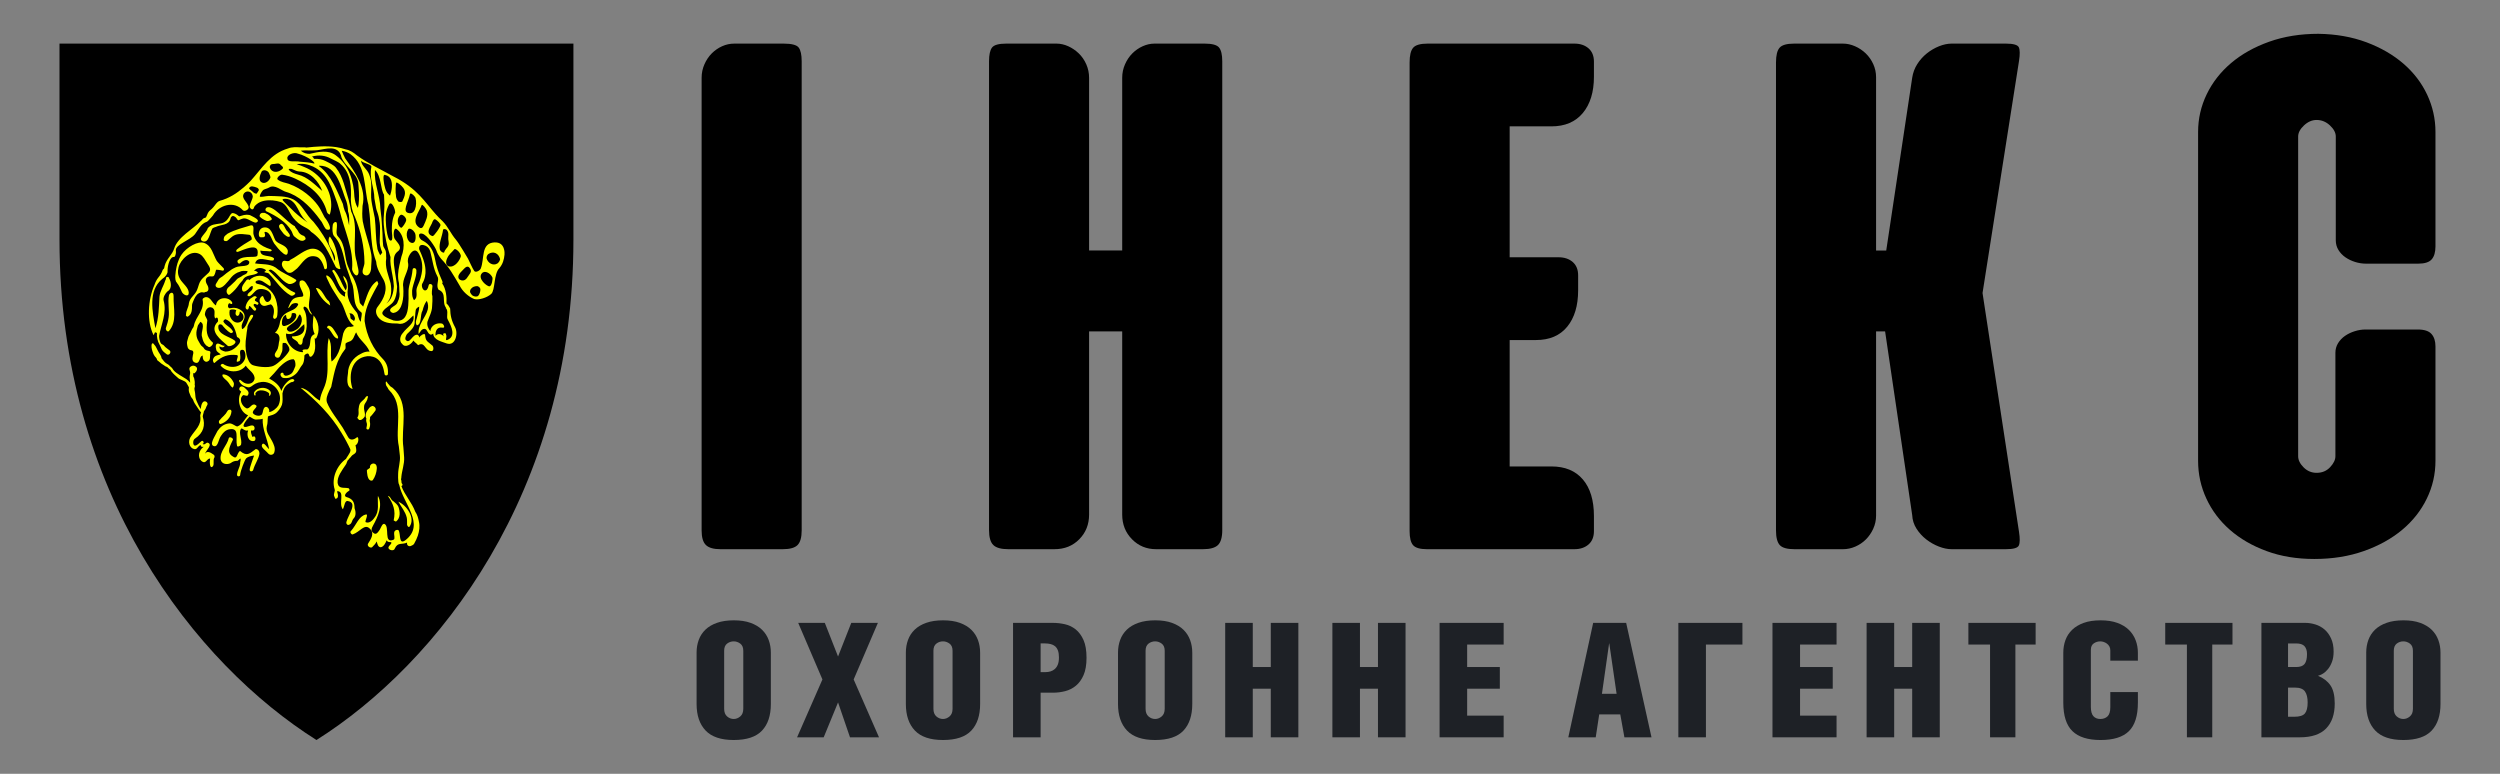 <?xml version="1.0" encoding="UTF-8"?>
<!DOCTYPE svg PUBLIC "-//W3C//DTD SVG 1.1//EN" "http://www.w3.org/Graphics/SVG/1.1/DTD/svg11.dtd">
<!-- Creator: CorelDRAW 2018 (64-Bit) -->
<svg xmlns="http://www.w3.org/2000/svg" xml:space="preserve" width="35.56mm" height="11.007mm" version="1.1" style="shape-rendering:geometricPrecision; text-rendering:geometricPrecision; image-rendering:optimizeQuality; fill-rule:evenodd; clip-rule:evenodd"
viewBox="0 0 3555.98 1100.66"
 xmlns:xlink="http://www.w3.org/1999/xlink">
 <rect x="0" y="0" width="3555.98" height="1100.66" fill="#808080" stroke="none"/>
 <defs>
  <style type="text/css">
   <![CDATA[
    .fil2 {fill:black}
    .fil0 {fill:black;fill-rule:nonzero}
    .fil1 {fill:#1E2126;fill-rule:nonzero}
    .fil3 {fill:yellow;fill-rule:nonzero}
   ]]>
  </style>
 </defs>
 <g id="Слой_x0020_1">
  <g id="_1145117701696">
   <path class="fil0" d="M1140.31 754.41c0,9.98 -1.97,16.94 -5.89,20.87 -3.92,3.92 -10.89,5.87 -20.87,5.87l-88.82 0c-9.63,0 -16.5,-1.95 -20.59,-5.87 -4.12,-3.93 -6.16,-10.89 -6.16,-20.87l0 -643.72c0,-6.77 1.33,-13.19 4.01,-19.26 2.68,-6.07 6.16,-11.23 10.43,-15.52 4.29,-4.28 9.18,-7.67 14.72,-10.17 5.53,-2.49 11.32,-3.74 17.4,-3.74l70.09 0c11.41,0 18.55,1.88 21.41,5.62 2.84,3.74 4.27,10.26 4.27,19.53l0 667.26z"/>
   <path class="fil0" d="M1738.54 753.87c0,10.35 -2.06,17.48 -6.15,21.41 -4.11,3.92 -11.15,5.87 -21.13,5.87l-66.9 0c-13.55,0 -24.97,-4.71 -34.24,-14.17 -9.28,-9.45 -13.91,-21.14 -13.91,-35.05l0 -260.59 -47.09 0 0 260.59c0,13.91 -4.63,25.6 -13.92,35.05 -9.28,9.46 -21.04,14.17 -35.31,14.17l-65.82 0c-9.99,0 -17.03,-1.95 -21.13,-5.87 -4.11,-3.93 -6.15,-11.06 -6.15,-21.41l0 -666.72c0,-9.27 1.42,-15.79 4.28,-19.53 2.85,-3.74 9.63,-5.62 20.32,-5.62l71.18 0c5.7,0 11.32,1.25 16.86,3.74 5.52,2.5 10.51,5.89 14.97,10.17 4.45,4.29 8.03,9.45 10.71,15.52 2.68,6.07 4.01,12.49 4.01,19.26l0 245.6 47.09 0 0 -245.6c0,-6.77 1.33,-13.19 4.01,-19.26 2.68,-6.07 6.15,-11.23 10.44,-15.52 4.28,-4.28 9.17,-7.67 14.71,-10.17 5.53,-2.49 11.15,-3.74 16.86,-3.74l71.16 0c10.71,0 17.57,1.88 20.61,5.62 3.03,3.74 4.54,10.26 4.54,19.53l0 666.72z"/>
   <path class="fil0" d="M2239.37 62c8.21,0 14.9,2.23 20.08,6.69 5.16,4.47 7.75,10.8 7.75,18.99l0 21.41c0,21.76 -5.27,38.97 -15.78,51.63 -10.53,12.67 -25.42,19 -44.68,19l-59.4 0 0 186.2 69.56 0c8.21,0 14.89,2.24 20.07,6.7 5.16,4.46 7.76,10.79 7.76,19l0 21.39c0,21.78 -5.18,38.99 -15.52,51.65 -10.35,12.66 -25.15,18.99 -44.41,18.99l-37.46 0 0 179.79 59.4 0c19.26,0 34.15,6.15 44.68,18.46 10.51,12.31 15.78,29.69 15.78,52.18l0 21.39c0,8.21 -2.59,14.54 -7.75,19 -5.18,4.47 -11.87,6.68 -20.08,6.68l-209.76 0c-9.63,0 -16.14,-1.86 -19.53,-5.61 -3.39,-3.75 -5.07,-10.44 -5.07,-20.07l0 -666.72c0,-9.98 1.68,-16.94 5.07,-20.86 3.39,-3.92 10.25,-5.89 20.61,-5.89l208.68 0z"/>
   <path class="fil0" d="M2681.36 471.34l-12.84 0 0 262.19c0,6.42 -1.35,12.58 -4.01,18.47 -2.68,5.88 -6.16,10.97 -10.45,15.25 -4.27,4.27 -9.27,7.68 -14.98,10.16 -5.7,2.5 -11.59,3.74 -17.65,3.74l-69.03 0c-10.36,0 -17.31,-1.95 -20.87,-5.87 -3.57,-3.93 -5.36,-10.89 -5.36,-20.87l0 -665.66c0,-9.98 1.7,-16.94 5.09,-20.86 3.39,-3.92 10.25,-5.89 20.61,-5.89l69.56 0c5.69,0 11.42,1.25 17.12,3.74 5.7,2.5 10.79,5.89 15.25,10.17 4.45,4.29 8.03,9.36 10.71,15.25 2.66,5.89 4.01,12.04 4.01,18.46l0 246.67 14.45 0 36.91 -245.6c1.08,-7.13 3.48,-13.64 7.22,-19.53 3.76,-5.89 8.3,-10.96 13.65,-15.25 5.36,-4.28 11.14,-7.67 17.39,-10.17 6.24,-2.49 12.21,-3.74 17.93,-3.74l77.04 0c10.71,0 16.87,1.79 18.48,5.34 1.6,3.58 1.68,10 0.25,19.28l-51.89 330.15 51.89 339.78c1.43,9.28 1.35,15.7 -0.25,19.26 -1.61,3.57 -7.77,5.34 -18.48,5.34l-77.04 0c-5.72,0 -11.78,-1.24 -18.2,-3.74 -6.42,-2.48 -12.39,-5.89 -17.93,-10.16 -5.52,-4.28 -10.16,-9.37 -13.9,-15.25 -3.75,-5.89 -5.81,-12.4 -6.16,-19.53l-38.52 -261.13z"/>
   <path class="fil0" d="M3297.78 48.08c24.97,0.37 47.71,4.38 68.22,12.04 20.51,7.68 38.08,17.85 52.7,30.51 14.63,12.66 25.87,27.38 33.72,44.14 7.83,16.78 11.77,34.43 11.77,52.98l0 162.67c0,8.2 -1.79,14.35 -5.35,18.45 -3.57,4.11 -9.99,6.15 -19.26,6.15l-73.84 0c-5.35,0 -10.63,-0.8 -15.79,-2.4 -5.17,-1.61 -9.82,-3.84 -13.92,-6.7 -4.1,-2.84 -7.4,-6.31 -9.89,-10.43 -2.5,-4.09 -3.74,-8.65 -3.74,-13.64l0 -147.68c0,-5.36 -2.77,-10.61 -8.3,-15.79 -5.54,-5.17 -11.87,-7.76 -19,-7.76 -6.42,0 -12.4,2.59 -17.93,7.76 -5.52,5.18 -8.29,10.43 -8.29,15.79l0 454.82c0,5.35 2.59,10.62 7.76,15.78 5.17,5.18 11.32,7.77 18.46,7.77 7.85,0 14.27,-2.68 19.26,-8.03 5,-5.35 7.5,-10.52 7.5,-15.52l0 -147.16c0,-4.98 1.24,-9.53 3.74,-13.64 2.5,-4.09 5.8,-7.57 9.9,-10.43 4.1,-2.85 8.74,-5.07 13.91,-6.68 5.17,-1.62 10.26,-2.41 15.25,-2.41l74.38 0c9.27,0 15.79,2.14 19.53,6.42 3.76,4.27 5.62,10.16 5.62,17.66l0 162.67c0,18.91 -4.1,36.83 -12.31,53.76 -8.21,16.96 -19.88,31.77 -35.04,44.42 -15.17,12.67 -33.36,22.74 -54.58,30.23 -21.23,7.5 -44.69,11.24 -70.37,11.24 -24.97,0 -47.62,-3.74 -67.95,-11.24 -20.34,-7.49 -37.72,-17.56 -52.17,-30.23 -14.46,-12.65 -25.6,-27.46 -33.45,-44.42 -7.85,-16.93 -11.78,-34.85 -11.78,-53.76l0 -467.67c0,-18.91 4.11,-36.84 12.31,-53.78 8.21,-16.95 19.81,-31.74 34.78,-44.41 14.99,-12.66 33,-22.75 54.05,-30.24 21.04,-7.48 44.41,-11.24 70.1,-11.24z"/>
   <path class="fil1" d="M1043.64 912.26c-3.47,0 -6.61,1.05 -9.41,3.17 -2.79,2.12 -4.19,5.52 -4.19,10.2l0 82.52c0,4.84 1.4,8.46 4.19,10.88 2.8,2.42 5.94,3.63 9.41,3.63 3.33,0 6.43,-1.21 9.3,-3.63 2.87,-2.42 4.3,-6.04 4.3,-10.88l0 -82.52c0,-4.68 -1.43,-8.08 -4.3,-10.2 -2.87,-2.12 -5.97,-3.17 -9.3,-3.17zm0.23 -29.93c9.22,0 17.15,1.21 23.8,3.63 6.65,2.42 12.09,5.7 16.33,9.86 4.23,4.16 7.36,9.03 9.4,14.62 2.04,5.59 3.06,11.56 3.06,17.91l0 73c0,16.32 -4.19,28.94 -12.58,37.86 -8.39,8.92 -21.8,13.37 -40.24,13.37 -18.13,0 -31.47,-4.49 -40.01,-13.48 -8.54,-9 -12.81,-21.58 -12.81,-37.75l0 -73.22c0,-6.35 1.02,-12.32 3.06,-17.91 2.04,-5.6 5.22,-10.47 9.52,-14.63 4.31,-4.15 9.83,-7.4 16.55,-9.74 6.73,-2.35 14.7,-3.52 23.92,-3.52z"/>
   <polygon id="1" class="fil1" points="1173.21,885.96 1192.03,933.79 1210.84,885.96 1248.7,885.96 1214.24,966.44 1250.29,1048.73 1209.03,1048.73 1192.03,999.08 1171.62,1048.73 1133.76,1048.73 1169.81,966.44 1135.35,885.96 "/>
   <path id="2" class="fil1" d="M1341.31 912.26c-3.47,0 -6.61,1.05 -9.41,3.17 -2.79,2.12 -4.19,5.52 -4.19,10.2l0 82.52c0,4.84 1.4,8.46 4.19,10.88 2.8,2.42 5.94,3.63 9.41,3.63 3.33,0 6.43,-1.21 9.3,-3.63 2.87,-2.42 4.3,-6.04 4.3,-10.88l0 -82.52c0,-4.68 -1.43,-8.08 -4.3,-10.2 -2.87,-2.12 -5.97,-3.17 -9.3,-3.17zm0.23 -29.93c9.22,0 17.15,1.21 23.8,3.63 6.65,2.42 12.09,5.7 16.33,9.86 4.23,4.16 7.36,9.03 9.4,14.62 2.04,5.59 3.06,11.56 3.06,17.91l0 73c0,16.32 -4.19,28.94 -12.58,37.86 -8.39,8.92 -21.8,13.37 -40.24,13.37 -18.13,0 -31.47,-4.49 -40.01,-13.48 -8.54,-9 -12.81,-21.58 -12.81,-37.75l0 -73.22c0,-6.35 1.02,-12.32 3.06,-17.91 2.04,-5.6 5.22,-10.47 9.52,-14.63 4.31,-4.15 9.83,-7.4 16.55,-9.74 6.73,-2.35 14.7,-3.52 23.92,-3.52z"/>
   <path id="3" class="fil1" d="M1480.17 956.01l7.03 0c2.42,0 4.76,-0.34 7.03,-1.02 2.27,-0.68 4.31,-1.81 6.12,-3.4 1.81,-1.59 3.25,-3.7 4.31,-6.35 1.06,-2.64 1.58,-6.01 1.58,-10.09 0,-4.08 -0.49,-7.4 -1.47,-9.97 -0.98,-2.57 -2.34,-4.57 -4.08,-6.01 -1.74,-1.43 -3.82,-2.45 -6.23,-3.06 -2.42,-0.6 -5.07,-0.91 -7.94,-0.91l-6.35 0 0 40.81zm0 92.72l-39.22 0 0 -162.77 56.91 0c5.59,0 11.22,0.64 16.89,1.93 5.66,1.28 10.76,3.74 15.3,7.36 4.53,3.63 8.23,8.66 11.11,15.08 2.87,6.42 4.3,14.85 4.3,25.28 0,9.97 -1.39,18.17 -4.19,24.59 -2.8,6.43 -6.46,11.49 -11,15.19 -4.53,3.71 -9.63,6.27 -15.3,7.71 -5.66,1.44 -11.37,2.15 -17.11,2.15l-17.69 0 0 63.48z"/>
   <path id="4" class="fil1" d="M1643.07 912.26c-3.47,0 -6.61,1.05 -9.41,3.17 -2.79,2.12 -4.19,5.52 -4.19,10.2l0 82.52c0,4.84 1.4,8.46 4.19,10.88 2.8,2.42 5.94,3.63 9.41,3.63 3.33,0 6.43,-1.21 9.3,-3.63 2.87,-2.42 4.3,-6.04 4.3,-10.88l0 -82.52c0,-4.68 -1.43,-8.08 -4.3,-10.2 -2.87,-2.12 -5.97,-3.17 -9.3,-3.17zm0.23 -29.93c9.22,0 17.15,1.21 23.8,3.63 6.65,2.42 12.09,5.7 16.33,9.86 4.23,4.16 7.36,9.03 9.4,14.62 2.04,5.59 3.06,11.56 3.06,17.91l0 73c0,16.32 -4.19,28.94 -12.58,37.86 -8.39,8.92 -21.8,13.37 -40.24,13.37 -18.13,0 -31.47,-4.49 -40.01,-13.48 -8.54,-9 -12.81,-21.58 -12.81,-37.75l0 -73.22c0,-6.35 1.02,-12.32 3.06,-17.91 2.04,-5.6 5.22,-10.47 9.52,-14.63 4.31,-4.15 9.83,-7.4 16.55,-9.74 6.73,-2.35 14.7,-3.52 23.92,-3.52z"/>
   <polygon id="5" class="fil1" points="1781.93,948.76 1807.55,948.76 1807.55,885.96 1846.77,885.96 1846.77,1048.73 1807.55,1048.73 1807.55,979.59 1781.93,979.59 1781.93,1048.73 1742.71,1048.73 1742.71,885.96 1781.93,885.96 "/>
   <polygon id="6" class="fil1" points="1934.4,948.76 1960.02,948.76 1960.02,885.96 1999.24,885.96 1999.24,1048.73 1960.02,1048.73 1960.02,979.59 1934.4,979.59 1934.4,1048.73 1895.18,1048.73 1895.18,885.96 1934.4,885.96 "/>
   <polygon id="7" class="fil1" points="2047.65,885.96 2138.79,885.96 2138.79,916.79 2086.87,916.79 2086.87,948.76 2133.35,948.76 2133.35,979.59 2086.87,979.59 2086.87,1017.9 2138.79,1017.9 2138.79,1048.73 2047.65,1048.73 "/>
   <path id="8" class="fil1" d="M2299.43 986.84l-10.42 -71.64 -0.23 0 -10.2 71.64 20.85 0zm13.61 -100.88l36.04 162.77 -38.54 0 -5.89 -32.64 -29.93 0 -4.98 32.64 -39 0 35.37 -162.77 46.93 0z"/>
   <polygon id="9" class="fil1" points="2478.42,885.96 2478.42,916.79 2426.5,916.79 2426.5,1048.73 2387.28,1048.73 2387.28,885.96 "/>
   <polygon id="10" class="fil1" points="2521.16,885.96 2612.3,885.96 2612.3,916.79 2560.38,916.79 2560.38,948.76 2606.86,948.76 2606.86,979.59 2560.38,979.59 2560.38,1017.9 2612.3,1017.9 2612.3,1048.73 2521.16,1048.73 "/>
   <polygon id="11" class="fil1" points="2694.26,948.76 2719.88,948.76 2719.88,885.96 2759.1,885.96 2759.1,1048.73 2719.88,1048.73 2719.88,979.59 2694.26,979.59 2694.26,1048.73 2655.04,1048.73 2655.04,885.96 2694.26,885.96 "/>
   <polygon id="12" class="fil1" points="2866.68,1048.73 2830.64,1048.73 2830.64,916.79 2799.81,916.79 2799.81,885.96 2895.47,885.96 2895.47,916.79 2866.68,916.79 "/>
   <path id="13" class="fil1" d="M3040.92 984.35l0 15.19c0,18.59 -4.27,32.07 -12.81,40.46 -8.54,8.39 -21.95,12.58 -40.24,12.58 -17.99,0 -31.32,-4.19 -40.01,-12.58 -8.69,-8.39 -13.04,-21.95 -13.04,-40.69l0 -70.96c0,-6.35 1.02,-12.32 3.06,-17.91 2.04,-5.59 5.22,-10.46 9.52,-14.62 4.31,-4.16 9.79,-7.44 16.44,-9.86 6.65,-2.42 14.66,-3.63 24.03,-3.63 9.22,0 17.15,1.21 23.8,3.63 6.65,2.42 12.13,5.74 16.44,9.97 4.31,4.24 7.52,9.15 9.63,14.74 2.12,5.59 3.18,11.56 3.18,17.91l0 11.11 -39.22 0 0 -14.74c0,-2.11 -0.46,-3.97 -1.36,-5.55 -0.91,-1.59 -2.08,-2.91 -3.52,-3.97 -1.43,-1.06 -2.98,-1.85 -4.64,-2.38 -1.67,-0.53 -3.25,-0.79 -4.76,-0.79 -3.33,0 -6.39,0.94 -9.19,2.83 -2.79,1.89 -4.19,4.95 -4.19,9.18l0 81.16c0,6.2 1.21,10.62 3.63,13.26 2.42,2.65 5.67,3.97 9.75,3.97 4.23,0 7.67,-1.25 10.31,-3.74 2.65,-2.49 3.97,-6.84 3.97,-13.04l0 -21.53 39.22 0z"/>
   <polygon id="14" class="fil1" points="3146.68,1048.73 3110.64,1048.73 3110.64,916.79 3079.81,916.79 3079.81,885.96 3175.47,885.96 3175.47,916.79 3146.68,916.79 "/>
   <path id="15" class="fil1" d="M3216.63 885.96l62.57 0c4.69,0 9.45,0.76 14.29,2.27 4.83,1.51 9.14,3.89 12.92,7.14 3.78,3.25 6.87,7.48 9.29,12.69 2.42,5.22 3.63,11.45 3.63,18.71 0,5.59 -0.76,10.42 -2.27,14.5 -1.51,4.08 -3.4,7.52 -5.66,10.32 -2.27,2.8 -4.69,4.99 -7.26,6.57 -2.57,1.59 -4.91,2.61 -7.03,3.06 7.71,3.18 13.61,7.71 17.69,13.61 4.08,5.89 6.12,14.5 6.12,25.84 0,15.26 -4.08,27.09 -12.24,35.48 -8.17,8.39 -20.63,12.58 -37.41,12.58l-54.64 0 0 -162.77zm37.86 133.53l8.85 0c7.4,0 12.43,-1.55 15.07,-4.65 2.65,-3.1 3.97,-8.35 3.97,-15.76 0,-6.8 -1.29,-12.01 -3.86,-15.64 -2.57,-3.63 -7.33,-5.44 -14.28,-5.44l-9.75 0 0 41.49zm0 -70.73l11.57 0c5.59,0 9.55,-1.44 11.9,-4.31 2.34,-2.87 3.51,-7.56 3.51,-14.06 0,-4.83 -1.17,-8.57 -3.51,-11.22 -2.35,-2.64 -6.31,-3.97 -11.9,-3.97l-11.57 0 0 33.56z"/>
   <path id="16" class="fil1" d="M3418.52 912.26c-3.47,0 -6.61,1.05 -9.41,3.17 -2.79,2.12 -4.19,5.52 -4.19,10.2l0 82.52c0,4.84 1.4,8.46 4.19,10.88 2.8,2.42 5.94,3.63 9.41,3.63 3.33,0 6.43,-1.21 9.3,-3.63 2.87,-2.42 4.3,-6.04 4.3,-10.88l0 -82.52c0,-4.68 -1.43,-8.08 -4.3,-10.2 -2.87,-2.12 -5.97,-3.17 -9.3,-3.17zm0.23 -29.93c9.22,0 17.15,1.21 23.8,3.63 6.65,2.42 12.09,5.7 16.33,9.86 4.23,4.16 7.36,9.03 9.4,14.62 2.04,5.59 3.06,11.56 3.06,17.91l0 73c0,16.32 -4.19,28.94 -12.58,37.86 -8.39,8.92 -21.8,13.37 -40.24,13.37 -18.13,0 -31.47,-4.49 -40.01,-13.48 -8.54,-9 -12.81,-21.58 -12.81,-37.75l0 -73.22c0,-6.35 1.02,-12.32 3.06,-17.91 2.04,-5.6 5.22,-10.47 9.52,-14.63 4.31,-4.15 9.83,-7.4 16.55,-9.74 6.73,-2.35 14.7,-3.52 23.92,-3.52z"/>
   <path class="fil2" d="M84.64 341.04c0,360.91 194.15,603.42 365.5,711.54 171.35,-108.12 365.49,-350.63 365.49,-711.54l0 -279.04 -731 0 0 279.04 0.01 0z"/>
   <path class="fil3" d="M703.64 344.75c-20.19,0.84 -14.08,23.26 -19.89,37.39 -1.66,3.31 -7.49,5.81 -9.14,3.31 -3.33,-4.97 -5.82,-11.62 -8.91,-17.54 0,0 -12.55,-21.5 -17.21,-27.02 -7.58,-8.95 -10.81,-17.97 -18.81,-26.14 -3.49,-3.16 -6.76,-6.57 -9.91,-10.1 -15.78,-17.62 -25.95,-36.29 -59.82,-53.51 -16.81,-9.4 -36.53,-18.54 -52.32,-30.17 -4.98,-4.15 -9.98,-7.47 -15.94,-8.49 -4.39,-1.51 -8.91,-2.56 -13.53,-3.24 -13.84,-2.05 -28.5,-0.88 -42.41,0.64 -2.41,-0.65 -5.6,-0.16 -8.09,-0.28 -6.09,-0.3 -12.3,-0.74 -18.01,1.58 -24.97,7.3 -36.8,28.07 -53.42,46.34 -3.12,3.12 -6.28,6.13 -9.56,8.97 -9.85,8.53 -20.75,15.54 -34.47,19.28 -4.14,1.66 -5.8,5.82 -9.11,9.38 -2.72,3.33 -5.24,3.89 -7.31,7.69 -0.28,0.55 -2.24,5.59 -2.72,6.23 -0.9,0.86 -2.03,0.64 -3.17,1.29 -2.12,1.23 -2.35,2.6 -3.82,3.61 -12.07,12.51 -33.48,23.31 -38.46,39.91 -2.5,8.32 -10.8,14.13 -13.4,24.35 -0.09,1.09 -0.58,2.11 -0.72,3.18 -0.11,0.85 -1.78,1.73 -2.15,2.8 -1.47,4.22 -3.28,7.09 -6.14,10.59 -2.26,2.76 -4.23,6.5 -5.28,9.94 -9.69,21.42 -11.36,52.99 -1.38,72.09 1.66,-2.49 0.82,-5.81 4.69,-3.14 -0.43,5.24 0.91,12.07 3.66,16.45 1.29,2.05 1.97,4.53 3.1,6.69 1.62,3.09 4.46,5.04 7.16,7.11 3.13,2.39 7.09,-2.88 4.21,-5.46 -2.54,-2.28 -6.03,-4 -8.04,-6.8 -1.22,-1.73 -3.84,-1.7 -4.91,-4.07 -1.44,-3.2 -2.1,-6.33 -2.07,-9.86 2.99,-16.7 11.3,-32.48 6.31,-50.75 -0.82,-4.17 2.49,-9.98 6.03,-12.93 6.18,-3.02 4.92,-13.51 1.66,-18.58 0.01,-0.01 0.01,-0.04 0.01,-0.05 0.1,-0.83 -0.74,-1.46 -1.52,-1.48 -1.52,-0.56 -3.51,0.85 -2.68,2.68 -0.45,0.72 -0.83,1.51 -1.2,2.62 -2.3,7.79 -7.29,14.44 -8.11,22.75 -0.83,14.95 -0.83,29.9 -5.81,44.86 -4.15,-23.27 -10.8,-53.17 9.61,-70.01 2.19,-1.53 4.22,-3.19 5.75,-5.41 0.77,-1.13 1.28,-2.18 1.74,-3.46 0.48,-1.34 0,-2.61 0.23,-3.74 0.12,-7.1 3.44,-19.56 9.25,-18.74 0.98,0.15 3.26,-3.53 2.49,-9.13 -0.77,-8.74 19.74,-14.12 27.22,-23.26 4.98,-6.64 8.31,-14.95 16.97,-17.74 1.64,-0.83 2.94,-2.61 4.21,-3.9 1.65,-1.65 2.94,-3.26 4.44,-5.08 8.44,-14.81 30.04,-21.46 42.5,-7.34 2.49,2.49 8.31,-0.83 8.31,-4.15 -0.42,-3.74 -3.33,-6.86 -5.51,-9.97 -2.18,-3.11 -3.64,-6.23 -1.14,-9.97 4.15,-4.98 11.63,-2.49 12.46,4.15 0,4.16 -3.89,9.61 -4.39,14.34 -0.29,2.82 4.7,7.1 6.07,1.86 0.52,-2.01 2.22,-3.42 3.73,-4.74 2.83,-2.45 6.49,-4.04 10.47,-4.92 8.21,-1.56 16.51,-0.72 23.99,1.77 4.57,1.66 7.48,5.41 10,9.66 2.52,4.27 4.66,9.05 7.69,12.81 4.34,5.24 9.33,9.7 15.6,12.79 3.69,1.93 7.42,3.79 9.91,7.11 17.44,11.63 25.75,31.57 34.89,49.84 1.65,2.5 6.65,4.15 6.65,2.5 -4.16,-15.79 -5,-32.41 -14.95,-45.7 -2.49,2.5 -1.67,5.82 -1.67,9.15 1.67,9.13 11.62,15.78 8.31,25.74 -4.16,-17.45 -13.29,-33.23 -23.17,-47.14 -2.12,-2.95 -4.36,-5.85 -6.72,-8.66 -10.81,-9.82 -15.81,-24.78 -28.59,-31.85 -5.22,-2.69 -11.18,-3.82 -17.23,-4.35 -6.08,-0.53 -12.28,-0.43 -18.02,-0.65 -4.22,0.11 -12.67,2.54 -12.6,0.44 0.06,-2.1 2.5,-6.35 4.33,-8.32 1.81,-1.98 6.46,-2.48 8.97,-4.13 7.73,-5.14 18.48,4.97 23.85,6.17 18.19,5.24 32.75,19.38 44.41,34.12 2.32,2.94 4.53,5.91 6.63,8.83 2.35,4.04 4.85,10.69 7.34,10.69 9.14,2.49 1.67,-10.8 -1.55,-15.16 -2.94,-2.58 -5.53,-11.37 -11.45,-19.42 -7.75,-10.51 -21.64,-23.34 -41.11,-30.46 -5.49,-1.84 -11.27,-2.25 -15.84,-5.98 -2.49,-1.66 2.66,-7.07 5.99,-7.07 6.64,0.82 12.87,2.91 18.78,5.59 20.26,9.36 39.36,24.31 45.18,47.57 0.83,2.49 4.16,4.16 4.16,3.32 1.38,-4.56 2,-9.2 1.96,-13.8 -0.2,-23.02 -17,-45.17 -38.17,-53.47 -3.52,-1.62 -7.19,-2.95 -11.01,-3.99 4.09,-0.78 8.1,-0.81 11.98,-0.22 3.92,0.62 7.68,1.83 11.17,3.45 21.58,9.89 27.39,32.32 34.7,52 1.29,3.81 2.41,7.65 3.46,11.48 6.68,27.82 19.96,53.56 17.5,82.63 0.86,4.97 5.88,11.61 8.32,7.48 2.46,-4.15 -0.86,-11.61 -1.66,-18.04 -7.52,-23.48 3.28,-49.24 -7.92,-71.78 -1.05,-5.76 -2.2,-11.34 -3.67,-16.91 -5.07,-15.38 -7.56,-31.99 -17.97,-45.13 -3.01,-4.02 -10.58,-7.38 -15.01,-9.64 -4.44,-2.24 -9.69,-3.39 -15.91,-2.97 -0.85,0 -0.85,-2.48 -3.33,-3.33 10.26,-2.77 19.29,-1.38 26.8,2.74 3.75,2.06 11.09,4.79 14.1,8 14.56,12.52 15.39,33.3 14.47,50.5 0.17,4.16 0.59,8.22 1.45,12.23 0.86,4.01 2.17,7.96 4.17,11.83 8.59,21.04 13.57,42.64 13.75,65.08 0.66,5.82 -6.8,14.93 0.66,18.27 6.7,2.55 9.15,-6.65 8.86,-11.77 0.28,-5.68 1.11,-11.5 0.28,-17.31 -0.7,-4.16 -1.65,-8.22 -2.71,-12.22 -3.12,-11.88 -7.27,-23.5 -9.52,-35.38 -0.51,-3.54 -0.69,-7.14 -0.7,-10.77 0,-3.64 0.17,-7.31 0.39,-10.99 5.9,-25.35 -10.52,-47.78 -24.59,-67.52 -1.9,-3.57 -3.59,-7.25 -5.04,-11 4.78,0.84 8.83,2.5 12.3,4.75 23.42,16.86 19.07,48.42 25.66,72.13 0.62,4.48 1.23,8.94 1.71,13.44 0.47,4.49 0.82,9.02 0.97,13.61 0.58,7.02 0.95,14.05 1.59,21.02 0.63,6.97 1.52,13.9 3.11,20.74 0.97,4.09 2.18,8.16 3.74,12.17 0.28,4.98 1.87,9.54 3.92,13.79 2.03,4.26 4.53,8.21 6.62,11.96 6.63,13.28 0.82,26.57 -8.32,38.2 -3.74,4.57 -2.9,10.18 0.36,14.73 6.29,8.54 17.92,9.36 28.13,9.26 4.87,1.29 8.75,-0.13 12.25,-2.62 3.49,-2.47 6.61,-6 9.94,-8.91 1.24,5.82 -1.04,9.98 -4.36,13.71 -3.33,3.74 -7.69,7.06 -10.6,11.22 -4.08,4.22 -5.67,11.79 -0.77,15.84 4.11,5.76 12.4,0.77 15.73,-5.05 1.66,2.49 4.98,4.16 6.64,6.66 9.97,-5.83 9.14,7.46 18.28,8.29 4.15,0.84 4.15,-4.98 2.49,-7.47 -7.47,-6.65 -9.97,-5.82 -10.8,-15.78 -0.83,-2.5 -6.65,0.82 -8.31,4.15 0,-1.66 -0.82,-3.33 -2.49,-4.1 -7.48,-0.89 -10.8,14.07 -16.61,7.42 -1.65,-1.66 0,-5.81 1.66,-8.31 4.98,-4.98 11.63,-9.96 10.98,-18.11 0.65,-5.35 0.65,-10.97 1.48,-15.94 0,-1.66 2.49,-4.16 4.98,-4.99 0,4.15 -1.25,8.3 -2.38,12.46 -0.94,4.98 -4.26,9.98 -0.94,14.14 7.48,-1.68 4.15,-14.97 8.1,-21.09 1.25,-4.89 2.7,-9.67 6.02,-13.82 2.08,4.37 2.24,8.46 1.33,12.4 -2.99,11.69 -14.62,21.66 -12.95,34.95 2.48,-3.32 4.15,-7.48 8.3,-7.48 4.16,0 4.16,7.48 9.14,8.32 0.84,0 2.49,-0.84 3.33,-1.67 0,9.14 12.45,11.63 19.1,14.13 12.47,4.14 16.81,-14.13 11.84,-23.26 -4.99,-9.15 -6.65,-16.62 -6.89,-26.48 -1.3,-2.75 -2.94,-5.16 -5.22,-7.15 0.47,-8.75 -0.39,-20.37 -6.2,-28.67 3.11,-1.87 -5.66,-10.02 -10.18,-34.9 -2.08,-11.43 -7.44,-20.77 -17.41,-25.75 -5.23,-1.87 -8.31,-11.63 -0.83,-9.97 7.48,1.66 18.95,19.68 20.21,23.79 1.26,4.11 3.71,8.04 6.67,11.84 11.34,11.72 18.18,24.18 26.49,38.3 4.15,8.31 12.46,15.79 20.77,19.11 6.64,1.67 18.02,-1.87 24.05,-7.27 6.02,-5.4 3.35,-28.45 11.67,-36.75 4.98,-5.82 6.65,-12.46 7.29,-19.13 0.24,-1.96 0.99,-18.06 -13.98,-17.43zm-175.89 338.89c0.9,0.18 2.08,-0.09 2.63,-0.88 3.3,-4.74 5.12,-10.66 5.56,-15.92 0.29,-3.19 -0.36,-6.98 -4.19,-7.5 -3.01,-0.41 -6.02,2.31 -5.48,5.44 0.23,1.34 -4.28,2.92 -4.41,4.26 -0.19,1.71 0.4,3.54 0.52,5.24 0.22,3.2 1.68,8.66 5.37,9.36zm62.97 44.29c-5.01,-13.51 -14.97,-23.48 -19.75,-36.48 1.28,-0.51 2.25,-2.11 1.02,-3.3 -1.67,-1.63 -0.44,-3.76 -1.4,-5.59 -0.56,-1.03 0.54,-2.74 0.25,-3.9 0.81,-9.4 4.56,-18.71 3.99,-28.01 -0.29,-4.64 -0.66,-9.28 -1.02,-13.93 -4.08,-28.63 10.04,-62.69 -15.16,-84.94 -1.64,-1.28 -3.57,-1.93 -4.73,-3.74 -0.56,-0.9 -1.59,-1.83 -2.29,-2.66 -0.62,-0.73 -1.4,-1.96 -1.34,-1.99 0.06,-0.05 0.04,-0.15 -0.02,-0.19 -0.19,-0.12 -0.39,-0.26 -0.57,-0.39 -0.3,-0.2 -0.76,-0.06 -0.87,0.3 -0.51,1.72 0.15,5.44 1.41,6.71 1.29,1.29 1.68,3.47 3.09,4.85 22.23,21.85 8.09,53.42 13.98,80.34 0.51,4.36 1.02,8.72 1.47,13.07 0.92,8.69 -2.36,17.4 -2.47,26.15 -0.28,3.6 0.05,7.14 0.26,10.69 0.09,1.75 0.43,3.4 1.31,4.82 5.38,26.34 37.78,56.25 8.7,78.68 -9.14,6.65 -6.66,-6.65 -9.14,-13.3 -0.83,-2.49 -5.81,-1.65 -6.64,1.67 -0.85,4.15 1.66,9.14 -0.85,10.8 -14.94,6.65 -4.97,-19.11 -13.27,-22.44 -3.33,-0.82 -4.98,6.66 -7.57,9.78 -2.2,3.32 -4.49,5.6 -7.39,3.51 -4.57,-2.9 -3.54,-6.63 -1.19,-10.76 7,-12.49 14.48,-29.11 7,-42.39 -0.83,9.96 2.5,21.59 -4.63,30.62 -3.47,5.32 -8.24,8.84 -12.8,6.76 -1.68,-0.83 4.97,-12.46 0,-10.8 -5,1.25 -8.33,4.98 -11.33,9.45 -3.01,4.46 -5.71,9.65 -9.45,13.8 -2.49,1.67 0.84,5.82 2.5,4.99 4.98,-1.67 9.13,-5.61 12.97,-8.2 3.83,-2.6 7.38,-3.84 11.11,-0.07 7.48,6.6 1.66,14.92 -2.48,21.57 -1.67,3.31 3.32,6.63 5.8,4.98 2.5,-2.5 4.98,-4.98 6.64,-8.32 0.84,3.34 1.67,8.32 5.84,8.32 4.14,-0.83 6.63,-5.82 8.29,-9.97 1.67,4.15 6.65,1.65 6.65,3.33 0.83,2.49 -6.65,5.81 -3.32,9.13 2.5,2.5 7.48,2.5 8.31,-0.84 4.15,-9.13 9.97,-4.97 17.44,-8.29 -0.83,3.32 1.66,5.81 4.99,4.97 1.65,-0.83 4.14,-1.65 4.98,-3.31 2.07,-3.75 3.95,-7.48 5.26,-11.43 2.22,-6.86 3.05,-13.5 1.56,-19.95 -0.95,-5.17 -2.24,-9.82 -5.14,-14.1zm-11.71 18.7c0.89,2.68 2.55,3.51 3.38,2.68 9.15,-12.46 -4.15,-30.74 -15.78,-35.72 4.15,7.48 9.97,14.12 11.96,22.62 0.7,3.37 0.28,6.99 0.44,10.42zm-19.73 -33.9c-3.46,-1.62 -3.46,-6.62 -7.62,-7.44 7.47,10.79 11.63,20.76 8.29,34.88 0,0 2.51,1.67 3.34,1.67 6.63,-4.99 5.81,-14.13 3.47,-20.9 -1.36,-3.29 -4.86,-5.92 -7.48,-8.21zm-34.22 -102.95c1.52,-3.51 1.82,-6.63 0.94,-10.34 -0.38,-1.6 0.12,-2.46 0.34,-3.96 0.14,-0.95 0.02,-1.6 0.06,-2.39 2.63,-2.44 5.11,-5.77 7.61,-9.09 1.66,-3.32 -1.67,-6.64 -4.61,-6.6 -1.81,0.97 -2.75,1.07 -4.1,2.75 -1.24,1.56 -2.4,3.04 -3.44,4.74 -1.68,2.72 -2.37,6.45 -1.27,9.45 0.12,0.38 0.32,0.71 0.59,1 -0.27,1.12 -0.43,1.97 -0.33,3.14 0.11,1.24 0.6,2.54 0.93,3.74 0.49,1.66 -0.19,4.83 -0.57,6.36 -0.56,2.26 2.94,3.26 3.85,1.2zm-2.16 -43.62c0.25,-0.28 0.39,-0.67 0.32,-1.01 0,-0.32 0,-0.64 0,-0.97 0.16,-0.68 -0.79,-1.3 -1.35,-0.82 -0.22,0.19 -0.45,0.4 -0.66,0.62 -0.34,0.07 -0.65,0.25 -0.82,0.55 -1.91,3.5 -5.01,5.22 -7.52,8.09 -1.47,1.65 -2.39,5.15 -2.53,7.35 -1.25,4.86 1.25,9.01 -2.07,13.99 0,0.84 1.65,2.5 2.48,3.33 3.32,0.83 5.81,-1.66 7.94,-4.54 1.06,-2.74 -0.05,-7.09 -0.65,-9.82 -0.44,-1.95 -0.4,-6.3 0.68,-8.14 1.57,-2.64 3.87,-5.44 4.18,-8.63zm-159.17 72.58c-9.16,6.74 -12.48,10.88 -22.44,2.58 -5,4.16 -3.34,13.29 -10.81,7.47 -9.13,-5.81 -2.5,-15.79 0.83,-23.26 0.83,-2.49 -4.98,-4.97 -5.82,-2.49 -2.48,10.8 -13.29,19.11 -11.6,30.75 1.63,6.64 9.12,7.47 14.09,4.97 3.33,-2.49 5.81,-3.32 9.97,-3.32 1.67,-0.83 2.5,-2.49 4.16,-3.32 0.84,2.49 -0.82,4.98 -0.54,7.47 -0.44,5.16 -4.43,10.53 -4.41,15.72 -0.05,2.9 4.4,3.02 4.49,0.14 0.18,-5.25 6.69,-21.8 8.54,-23.51 2.61,-2.43 6.75,-3.49 11.18,-3.97 -0.01,0.82 -6.5,17.02 -6.23,20.45 0.26,3.14 4.71,2.31 5.13,-0.36 1.99,-7.63 7.6,-15.11 8.75,-22.58 0.19,-3.3 -1.59,-6.67 -5.29,-6.74zm69.28 -133.25c0.8,-1.04 1.83,-1.85 3.29,-2.44 2.46,-0.98 3.22,1.37 3.62,3.09 0.3,1.24 2.03,1.69 2.99,0.99 4.71,-3.72 5.54,-10.36 5.4,-15.79 -0.08,-3.5 -0.69,-7.03 -0.69,-10.36 0.83,0 1.66,0.84 1.66,0.84 3.31,-5.4 4.35,-11.43 3.62,-17.24 -0.72,-5.81 -3.2,-11.42 -6.89,-15.97 -0.45,4.56 -1.09,9.12 -1.1,13.59 0,4.46 0.63,8.82 2.71,12.97 -9.97,4.16 -3.33,14.96 -9.97,21.6 -1.67,0.83 -5.81,-0.83 -7.49,1.66 0.84,0.83 0.84,2.49 0.84,2.49 -13.3,0 -24.92,-13.29 -24.09,-26.58 5.4,2.08 9.97,0.21 14.12,-2.91 4.16,-3.12 7.9,-7.47 11.65,-10.37 1.23,6.22 -0.02,10.58 -3.13,13.39 -3.12,2.8 -8.09,4.05 -14.3,4.05 -0.03,-0.19 -0.04,-0.24 -0.04,0l0.04 0c0.03,0.47 0.19,1.89 0.79,2.48 2.49,2.5 6.65,3.33 8.32,7.49 0,0.83 3.31,3.32 4.98,0.83 1.66,-2.5 0.82,-6.65 1.66,-7.48 3.32,-5.4 4.78,-11.43 5.21,-17.44 -0.23,-8.32 0.6,-17.45 -4.37,-24.92 0,-0.83 -0.84,-3.33 1.65,-3.33 5.8,1.66 4.98,9.14 10.8,11.63 -0.82,-1.67 -2.49,-4.16 -3.32,-5.81 -4.99,-10.81 4.16,-23.27 -2.5,-34.06 -2.49,-3.33 -4.98,-11.63 -11.62,-8.31 -0.84,0.82 -0.84,3.33 -0.84,4.98 0.84,6.65 9.15,16.62 3.33,17.45 -3.79,0.34 -8.71,0.77 -11.66,2.91 -4.19,3 -5.95,8.43 -7.9,13.29 2.53,-0.37 3.34,-4.81 6.65,-6.24 4.29,-1.83 9.44,-0.79 7.1,2.5 -5.83,10.8 -22.91,5.71 -25.86,26.79 -1.14,4.36 -2.81,8.52 -6.55,12.25 6.65,0.83 7.47,7.47 5.7,13.1 -0.31,2.83 -0.84,6.73 -1.76,9.38 -0.95,2.77 -4.36,5.95 -4.24,8.98 0.18,4.07 6.05,5.58 7.61,1.32 1.07,-2.93 2.79,-4.87 3.19,-8.19 0.42,-3.43 -0.29,-6.9 0.6,-10.29 3.85,0.21 3.98,-1.12 6.67,2.66 1.83,2.57 3.66,5.46 2.31,8.7 -1.33,3.17 -7.3,9.62 -9.81,11.84 -5.1,4.52 -8.25,7.17 -11.77,8.98 -8.52,4.36 -26.46,1.02 -30.55,-0.85 -7.55,-3.49 -11.97,-22.37 -8.77,-40.82 0.47,-3.65 0.71,-7.76 1.59,-11.63 -0.64,-7.29 12.33,-17.92 6.84,-18.93 -5.49,-1.01 -5.83,15.79 -13.29,19.93 -1.67,1.67 -1.67,-2.48 -1.67,-4.98 1.67,-6.65 6.33,-10.51 3,-17.16 -2.86,-5.24 -9.96,-7.76 -13.78,-7.76 -3.22,0 -3.72,0.62 -6.6,0.7 -2.84,-1.03 -2.57,-4.87 -0.84,-6.87 1.04,-1.22 3.64,2.22 4.75,0.15 1.11,-2.06 -4.59,-8.87 -13.43,-7.48 -4.87,0.83 -9.23,4.36 -9.65,10.18 -5.81,-3.33 -7.47,-13.29 -15.78,-11.64 -1.67,0.84 -3.32,1.67 -3.32,3.33 3.32,14.96 -9.98,24.1 -12.25,36.98 -0.23,0.78 -0.48,1.54 -0.75,2.28 -0.32,0.4 -0.63,0.81 -0.92,1.24 -1.9,2.84 -2.87,6.35 -4.74,9.32 -1.91,3.04 -1.96,5.78 -3.1,9.04 -0.5,1.48 -0.55,4.31 -0.12,5.81 0.79,2.68 0.35,4.35 2.84,6.18 0.85,0.63 1.69,1.11 2.79,1.15 2.64,0.13 3.44,2.09 3.07,4.38 -0.62,3.83 -3.14,10.49 1.69,12.87 5.93,2.91 6.71,-2.78 8.49,-6.82 0.8,-1.81 1.84,-2.68 3.8,-2.89 -1.17,0.13 -0.44,2.76 -0.33,3.67 0.29,2.39 1.89,4.34 4.13,5.13 1.5,0.54 4.43,-1.05 5.11,-2.4 1.67,-3.34 0.43,-6.49 1.39,-9.98 0.38,-1.39 -0.28,-2.6 -1.72,-2.88 -3.03,-0.58 -5.93,-0.98 -7.49,-4.03 -0.46,-0.92 -1.42,-1.83 -2.29,-2.36 -2.17,-1.3 -3.82,-5.25 -5.14,-7.31 -1.93,-2.99 -2.9,-6.05 -3.21,-9.6 -0.37,-4.22 0.8,-8 1.8,-11.87 0.3,-2.19 2.79,-3.85 3.62,-6.34 8.31,3.32 0,14.95 2.68,21.65 0.87,4.38 2.37,8.64 5.67,11.75 0.65,0.6 1.52,1.17 2.46,1.57 0.17,0.14 0.33,0.27 0.48,0.39 1,0.74 2.36,0.79 3.21,-0.06 0.64,-0.22 1.21,-0.64 1.65,-1.3 1.3,-0.77 2.13,-3.26 2.13,-4.1 -9.97,-8.3 -9.97,-18.27 -8.32,-30.73 0.84,-2.49 -2.49,-5.82 -3.31,-9.14 0,-5.81 4.15,-13.29 10.8,-9.97 5.82,4.16 0.67,10.35 3.98,15.33 0.84,-1.66 3.03,-1.87 3.49,-0.38 0.47,1.51 0.83,4.16 0,4.99 -6.64,6.64 -5.39,13.08 -1.36,18.9 4.06,5.81 10.92,11 15.47,15.16 2.47,2.49 14.93,-3.32 9.96,-7.48 -3.72,-2.91 -9.73,-4.98 -14.73,-7.79 -4.98,-2.8 -8.92,-6.33 -8.51,-12.15 0,-4.15 4.61,-3.4 5.82,-1.66 1.21,1.73 6.65,8.31 11.62,10.8 0.84,0.83 3.57,-0.69 3.57,-1.52 -2.66,-6.65 -10.27,-8.6 -13.62,-14.23 -0.84,-1.4 1.84,-4.19 3.32,-3.55 4.1,1.76 7.19,4.59 9.54,8.09 3.23,4.78 5.09,10.79 6.33,17.03 4.17,1.65 5.83,4.98 3.33,9.14 -4.99,6.64 -11.63,11.63 -19.93,11.63 -3.34,-0.84 -9.14,-2.5 -8.32,-7.49 2.49,1.67 5.81,2.5 7.47,-0.82 -4.15,0.82 -9.96,-6.65 -12.51,-1.01 -0.41,1.99 -0.22,4.44 0.38,6.38 0.52,3.76 4.66,4.6 6.33,7.09 -4.98,0.83 -9.15,1.66 -10.8,6.64 -0.83,3.33 1.65,6.65 2.49,4.99 9.96,-9.13 19.11,-12.47 31.56,-10.8 3.33,0.83 -1.66,6.65 0,9.96 0.83,-1.65 3.33,0 4.17,-2.49 2.48,-6.64 -3.34,-15.78 4.15,-14.95 3.32,0 4.98,9.15 2.49,14.13 -4.98,10.79 -19.95,13.29 -30.75,5.81 -1.66,0 -3.31,0.83 -3.31,2.5 8.31,9.97 27.42,11.63 35.71,0 2.08,3.32 5.4,6.01 8.1,8.92 2.71,2.91 4.8,6.02 4.4,10.18 -1.62,6.23 -7.84,7.68 -12.53,6.23 -2.87,-0.88 -5.16,-2.86 -7.37,-4.73 -1.41,-1.2 -2.73,0.68 -1.73,2.29 2.13,3.42 5.06,5.88 9.1,7.01 9.21,3.94 7.9,-4.99 22.47,-6.64 15.71,-1.8 32.4,14.94 24.09,33.22 -2.5,4.16 -8.17,8.8 -13.15,9.63 0.82,-4.15 -2.64,-8.79 -5.96,-7.13 -3.33,2.48 -2.49,6.64 -4.15,9.96 -3.31,4.98 -13.33,1.11 -13.3,-2.49 0.84,-4.99 9.14,-8.31 3.33,-10.8 -4.99,-2.49 -7.48,6.65 -12.46,4.99 -6.65,-3.32 -10.8,-13.3 -4.98,-18.28 0.82,-1.66 6.64,2.5 7.46,-0.83 2.5,-4.99 -2.48,-7.47 -5.8,-10.8 -2.5,-1.66 -5.81,-1.66 -6.65,1.66 -0.83,3.32 3.32,4.15 2.5,4.98 -3.33,5.4 -3.75,12.67 -1.87,19.11 1.87,6.44 6.03,12.05 11.83,14.13 -4.98,5.81 -8.31,13.29 -14.96,15.79 -2.49,0.81 -7.47,-5.01 -12.46,-4.16 -7.06,0.83 -12.24,4.98 -16.04,10.63 -3.05,6.81 -13.04,20.09 -4.73,21.76 5.82,0.83 5.82,-9.97 9.93,-15.12 2.95,-4.61 6.7,-8.13 11.68,-8.97 14.96,-2.49 8.31,12.46 10.79,23.26 0,2.5 5,0.83 5.84,-1.66 0.83,-3.74 -0.22,-7.89 -0.95,-11.83 -0.72,-3.95 -1.15,-7.69 0.94,-10.6 1.65,-1.66 5.01,4.16 10.03,2.49 -1.25,3.33 -1.22,7.48 0.16,10.59 1.39,3.12 4.15,5.2 8.38,4.37 2.54,-0.84 2.5,-5.82 -0.03,-6.64 -0.85,0 -1.69,0.82 -2.54,0.82 -0.87,-3.32 -2.59,-5.81 -1.78,-9.14 3.4,0.83 5.06,-0.82 5.02,-3.32 -0.93,-7.49 -9.25,-1.67 -12.6,-1.67 -8.3,0.84 2.17,-11.35 5.49,-14.67 4.16,2.22 6.11,4.44 9.7,4.15 3.6,-0.26 7.24,-0.27 8.89,-1.1 -0.82,14.95 6.65,28.24 9.16,43.2 -3.34,-2.49 -7.45,-10.8 -9.98,-6.65 -2.53,4.16 4.98,8.31 9.15,13.3 2.49,2.49 7.45,1.65 8.3,-2.5 1.65,-5.82 -0.85,-10.8 -3.34,-15.78 -3.31,-6.64 -9.13,-12.46 -7.47,-20.76 1.66,-5.01 0.83,-9.15 1.68,-14.13 4.19,-1.88 5.99,-1.47 9.93,-3.75 3.96,-2.29 8.56,-8.56 9.9,-12.69 1.33,-4.14 1.06,-10.56 0.8,-16.43 2.4,-10.29 6.14,-12.3 12.42,-15.9 2.47,0.29 6.07,-2.02 3.62,-3.73 -1.21,-0.85 -2.03,-0.95 -4.83,0.12 -2.8,1.07 -10.41,8.29 -12.78,16.24 -2.49,-8.31 -9.93,-13.71 -17.4,-17.86 2.48,-2.49 4.97,-4.99 6.9,-7.21 3.29,-3.78 6.63,-7.83 7.42,-8.61 5.29,-5.12 12.65,-11.68 20.53,-11.59 0.55,0.53 1.05,1.11 1.48,1.81 1.07,1.82 1.43,7.18 0.84,8.34 -1.56,3.1 -2.13,6.18 -4.31,9.04 -1.55,2.02 -4.78,3.47 -7.21,4.1 -3.62,0.94 -3.78,-0.94 -5.05,-1.33 0.48,-1.38 -0.82,-3.32 -2.66,-2.69 -3.83,1.31 -0.72,6.98 2.2,7.36 6.99,0.92 11.96,-0.72 17.53,-5.45 4.14,-3.5 6.51,-9.79 8.67,-12.09 3.31,-3.54 3.76,-9.53 3.84,-14.5zm-5.34 -56.9l0 0c4.17,6.65 0,17.45 -7.17,20.77 -3.62,2.28 -7.78,3.32 -10.28,1.66 -3.73,-2.91 -2.06,-5.19 0.95,-7.53 3.01,-2.34 9.06,-5.94 11.43,-10.09 2.38,-4.17 3.41,-8.13 5.07,-4.81zm-26.57 8.31l0 0c0.42,-3.5 1.65,-7.48 5.81,-9.14 0,2.5 0.62,5.87 2.28,5.87 3.53,0.51 5.76,-3.07 5.7,-7.6 1.52,-1.41 5.49,-1.06 6.14,0.9 2.5,4.98 -5.71,13.74 -14.01,16.12 -6.25,2.66 -6.35,-2.65 -5.92,-6.15zm-59.15 0.95l0 0c-3.59,1.89 -8.66,1.27 -12.3,-3.44 -3.63,-4.72 -3.78,-9.01 -2.84,-13.48 2.86,-1.32 6.89,-1.02 9.26,0.29 -1.31,3 -1.8,6.77 1.14,8 2.65,0.65 3.99,-3.4 3.78,-5.98 0.85,0 2.11,0.85 3.71,2.84 1.88,2.32 3.6,8.28 -2.75,11.77zm-29.84 140.07c-1.57,1.86 -0.73,5.19 1.76,5.19 3.73,-1.25 7.48,-3.54 10.33,-6.64 2.87,-3.11 4.86,-7.04 5.09,-11.58 -0.65,-3.58 -4.77,-2.31 -5.94,-0.02 -1.09,2.18 -2.84,4.52 -5.03,6.58 -1.06,1.01 -2.1,2.02 -3.15,3.05 -1.06,1.05 -1.85,2.56 -3.06,3.42zm-8.99 48.27c-3.37,-2.38 -8.37,-5.7 -11.68,-0.71 1.66,-4.99 11.63,-13.3 4.15,-15.79 -2.49,-0.84 -4.15,4.15 -7.47,1.66 3.32,-0.83 0.74,-6.04 -1.75,-3.79 -3.06,2.75 -6.31,6.28 -9.05,6.28 -3.32,0 -3.32,-8.31 0,-9.97 12.45,-8.3 14.94,-19.1 11.07,-31.25 0.04,-2.6 1.34,-4.94 1.62,-7.48 0.28,-0.68 0.68,-1.28 1.2,-1.84 1.79,-1.98 1.82,-4.65 3.32,-6.71 2.85,-3.94 -3.32,-8.16 -6.18,-4.28 -1.87,2.53 -2.23,5.15 -2.69,8.15 -0.08,0.54 -0.05,1.04 0.04,1.52 -2.67,-3.61 -4.63,-8.43 -6.21,-12.02 -1.49,-3.35 -1.77,-7.02 -1.96,-10.62 -0.12,-2.79 -1.71,-5.85 -0.53,-8.67 0.53,-1.26 0.41,-2.43 -0.1,-3.38 0.47,-3.11 -0.01,-6.43 -0.76,-9.39 -0.23,-0.93 -0.92,-1.64 -1.18,-2.56 -0.32,-1.07 0.06,-2.15 -0.09,-3.24 -0.07,-0.52 0,-1.08 0.13,-1.66 0.52,0.57 1.36,0.79 2,0.2 1.6,-1.5 2.58,-2.7 3.15,-4.95 0.45,-1.69 -0.17,-3.38 -1.64,-4.35 -2.42,-1.58 -4.59,-1.77 -7.1,-0.11 -1.45,0.95 -2.36,2.41 -1.95,4.22 0.45,2.07 1.25,3.43 0.97,5.61 -0.15,1.25 -0.37,2.35 -0.56,3.61 -0.47,2.95 0.59,6.44 0.61,9.63 -1.72,-1.8 -3.36,-3.72 -5.44,-5.1 -4.99,-3.29 -13.81,-7.72 -17.77,-12.18 -1.8,-2.04 -1.88,-3.38 -4.05,-4.99 -1.76,-1.3 -2.73,-3.2 -4.79,-4.09 -3.55,-1.56 -6.3,-5.39 -8.7,-8.53 -0.21,-4.02 -3.72,-7.16 -5.25,-10.71 -1.02,-2.33 -2.17,-4.23 -3.37,-6.44 -0.49,-0.91 -2.2,-2.35 -2.38,-2.93 -0.48,-1.39 -2.43,-1.46 -2.87,0 -0.84,2.77 -0.16,6.89 0.94,10.24 0.93,2.78 1.73,4.96 3.53,7.34 0.44,0.6 0.95,1.57 0.83,0.42 0.14,1.31 1.99,2.46 2.03,3.55 0.04,1.21 1.01,2.13 1.99,2.62 0.74,0.37 3.2,2.73 4.13,3.47 1.9,1.49 4.16,2.5 6.03,4.01 0.28,0.23 0.61,0.37 0.97,0.43 1.54,0.44 2.66,1.5 3.74,2.66 0.52,0.59 1.35,0.98 1.98,1.44 0.95,0.69 1.07,1.85 1.75,2.71 2.76,3.57 6.4,6.58 9.75,9.59 2.4,2.15 9.6,3.77 11.44,6.46 1.42,2.08 2.48,4.36 3.75,6.53 -0.42,2.46 -0.33,5.11 0.37,7.33 0.62,1.91 1.53,3.77 2.28,5.62 0.8,1.98 2.87,3.36 3.48,5.42 1.02,3.36 3.43,6.63 5.4,9.48 1.78,2.56 3.49,5.61 5.75,7.87 -0.55,1.56 -1.1,3.14 -1.27,4.78 2.56,13.47 -7.41,20.12 -14.06,30.92 -3.32,5.81 -1.66,14.94 5.8,16.61 4.17,0.83 5,-4.99 9.16,-5.83 0,3.34 2.49,2.5 4.14,2.5 -6.64,4.16 -9.95,14.96 -2.48,20.77 5.81,4.16 6.63,-4.15 11.62,-4.15 -0.83,4.15 -0.83,14.95 3.33,11.63 3.32,-2.49 0,-9.14 2.85,-13.34 0.46,-1.81 -0.19,-3.5 -1.97,-4.22zm-67.1 -179.8c-0.88,2.14 1.62,6.29 4.11,4.63 12.27,-13.65 6.3,-32.21 6.8,-49.61 0.23,-7.71 -5.77,-5.25 -6.6,-1.36 -2.05,9.56 0.92,22.23 -0.44,31.22 -0.74,5.25 -2.1,10.17 -3.87,15.12zm176.26 -130.58c0.45,-2.6 -2.08,-4.26 -3.11,-6.38 -3.93,-2.95 -5.58,-13.75 -10.58,-10.43 -4.98,3.32 2.51,9.97 5.21,13.91 2.2,1.61 4.53,4.59 7.68,3.85 0.42,-0.1 0.72,-0.55 0.8,-0.95zm19.69 -0.42c-3.32,-0.83 -6.65,-3.33 -7.88,-6.48 -0.77,-2.03 -4.31,-5.14 -4.83,-7.24 -12.43,-6.11 -31.9,-32.19 -40.46,-26.15 -1.65,1.66 -1.65,4.15 0,4.98 14.13,6.65 28.25,14.95 35.78,28.09 1.34,2.19 1.89,5.37 3.53,7.26 3.89,2.87 10.54,10.34 16.35,4.52 0.84,-1.65 -0.83,-4.15 -2.49,-4.98zm-59.22 -32.65c-2.4,0.47 -4.06,2.97 -3.22,5.46 2.66,2.66 5.79,4.38 9.15,5.77 2.93,1.22 8.93,-1 7.91,-2.97 -1.72,-3.3 -4.87,-6.03 -8.07,-7.25 -1.59,-1.21 -3.6,-1.21 -5.77,-1.01zm11.54 259.5c1.34,-2.28 1.88,-5.35 -2.29,-8.14 -5.91,-3.96 -14.94,-3.08 -19.62,2.53 -1.65,1.67 -1.33,4.14 -0.39,5.74 0.5,0.34 1.53,0.1 1.67,-0.54 0.05,-1.09 -1.78,-1.84 1.67,-4.8 3.44,-2.97 11.4,-2.09 15.97,1.16 1.29,0.9 2.33,2.17 1.25,3.78 -0.66,1.02 1.2,1.21 1.74,0.27zm-59.85 -18.73c1.93,2.22 3.33,5.8 6.09,7.68 1.1,0.76 3.06,-4.4 1.82,-7.07 -2.83,-6.05 -7.97,-11.04 -14.34,-11.63 -2.49,0 -1.65,1.66 -1.14,3.25 2.07,3.1 5.26,4.86 7.57,7.77zm43.81 -209.15c0.44,4.58 4.6,2.92 7.08,2.92 4.16,-1.67 -0.82,-7.48 1.68,-7.48 4.16,0 6.45,3.32 8.43,7.39 1.99,4.05 3.7,8.86 6.73,11.82 3.73,5.3 10.62,12.36 13.91,13.19 3.28,0.82 3.32,-3.33 3.32,-5.82 -1.24,-4.15 -4.36,-6.23 -7.78,-8 -3.44,-1.76 -7.18,-3.21 -9.67,-6.12 -4.15,-7.48 -5.81,-20.77 -17.46,-18.59 -4.86,1.12 -6.81,6.33 -6.24,10.69zm-12.83 -28.44c-7.24,-1.42 -9.85,0.53 -14.83,1.78 -1.66,0 -2.43,-3.04 -8.66,-4.56 -6.22,-1.52 -4.96,14.09 -20.55,15.03 -2.69,0.16 -5.1,1.08 -7.85,1.37 -2.9,0.73 -6.25,2.66 -8.06,5.14 -1.55,6.78 -14.83,15.09 -7.35,18.41 9.13,3.32 9.96,-11.63 14.17,-18.32 1.37,-1 2.98,-1.52 4.58,-1.97 7.82,-3.8 18.84,-1.89 21.11,-12.22 0.33,-2.42 3.33,-4.04 4.16,-3.21 5.11,1.39 4.98,6.64 7.48,5.81 4.98,-2.07 7.05,-3.97 13.49,-1.04 4.46,2.03 8.94,5.19 11.43,4.36 7.48,-3.32 -4.99,-8.3 -9.12,-10.58zm7.39 126.45c1.3,0.07 2.56,1.27 3.4,1.27 4.14,-3.32 -1.67,-4.16 -3.33,-5.82 -1.66,-2.49 3.33,-4.99 2.49,-4.99 -3.32,-4.15 -6.64,0.84 -9.76,2.29 -2.91,2.7 -5.19,6.44 -6.03,10.18 -0.82,1.66 0,4.98 2.5,4.98 2.49,-0.82 1.66,-4.98 2.49,-4.98 3.32,0 7.48,11.63 9.97,4.16 0,-0.83 -4.48,-4.47 -3.74,-6.08 0.76,-1.6 0.72,-1.08 2.01,-1.01zm27.37 21.18c0.94,0.02 2.43,-0.54 3.38,-2.06 0.96,-1.52 1.15,-5.18 1.29,-8.98 0.15,-3.78 -0.23,-7.63 -1.11,-11.34 -2.62,-14.15 -12.59,-24.95 -27.53,-27.44 -1.67,0 -4.16,-2.49 -1.67,-4.15 6.65,-3.32 12.46,3.33 18.29,6.64 3.31,2.5 2.48,-4.98 0.82,-7.47 -7.49,-9.14 -21.6,-8.31 -29.08,0 0.83,-1.66 -2.94,-1.8 -3.98,-0.3 -3.14,4.58 -7.86,8.79 -5.99,14.42 1.66,4.98 8.3,-0.83 10.8,-4.15 0.83,-0.83 4.15,-3.33 4.15,-0.83 0.84,5.81 -6.65,7.47 -7.47,11.62 -0.83,0.84 1.66,2.5 3.32,1.67 4.99,-2.5 7.48,-9.14 13.29,-9.97 6.64,-0.83 14.14,1.66 16.62,7.47 0.83,3.33 0.83,6.65 -1.66,9.14 -5,4.99 -7.49,-1.66 -9.14,-5.81 -0.84,-2.5 -4.16,0.82 -4.98,3.32 -0.84,3.32 0,5.81 2.49,8.31 4.14,3.32 8.3,0 13.32,-0.82 4.99,3.33 4.98,10.8 3.34,16.44 -0.32,1.79 -0.4,3.36 1.5,4.29zm-29.17 -118.82c-2.28,-4.93 2.72,-15.73 -4.78,-14.07 -5.4,1.66 -10.79,3.11 -16.19,4.88 -5.4,1.77 -10.81,3.84 -16.21,6.75 -1.65,1.66 -4.66,2.96 -5.26,5.81 -0.6,2.86 -1.06,4.98 3.5,4.83 2.16,-0.08 6.63,-6.59 12.44,-8.8 6.44,-2.46 14.4,-0.62 20.07,-0.19 2.48,0 4.97,6.66 2.48,7.49 -6.89,4.02 -13.38,8.04 -19.46,12.87 -2.73,2.16 -1.87,4.97 1.56,3.61 5.25,-2.06 10.86,-4.31 15.61,-5.37 7.9,-1.77 13.51,-0.31 11.45,10.49 -0.41,2.5 -5,2.28 -10.61,2.38 -5.61,0.1 -12.25,0.53 -16.82,4.26 -2.5,1.66 0,6.65 2.5,4.98 3.31,-3.32 9.96,-7.47 13.27,-2.48 0.45,4.16 -2.68,5.4 -6.76,5.99 -4.06,0.58 -9.08,0.51 -12.48,2.04 -1.37,0.53 -6.15,3 -6.61,3.62 -0.16,0.19 -6.92,4.72 -9.48,7.12 -1.72,1.59 -3.85,3.01 -5.88,4.2 -1.82,1.08 -3.11,3.47 -4.1,5.26 -1.5,2.7 -3.93,4.94 -1.69,7.78 4.28,3.25 9.34,-0.03 12.36,-3.12 3.31,-3.4 6.45,-7.27 9.39,-10.98 2.33,-2.91 7.76,-6.69 11.4,-7.41 3.89,-2.05 7.22,-1.21 11.4,-1.19 0,4.99 -5.85,4.96 -8.06,7.31 -1.72,1.23 -3.63,1.94 -5.41,3.01 -1.55,0.94 -3.01,3.02 -4.35,4.34 -2.08,2.03 -4.28,3.91 -6.32,5.97 -1.33,1.36 -3.49,2.51 -4.45,4.21 -2.17,3.38 -1.34,7.53 1.99,9.2 1.65,-0.01 9.28,-7.48 11.72,-10.97 2.44,-3.5 5.1,-6.96 8,-9.94 4.35,-9 15.16,-5.67 21.8,-10.66 -1.66,-1.67 -3.32,-3.33 -5.81,-2.5 4.15,-5.81 11.63,-4.97 16.61,-1.66 1.66,1.66 -2.5,2.49 -1.67,3.33 1.67,0.83 4.16,0.83 5.84,1.66 10.78,10.8 18.26,24.09 31.55,31.57 3.33,1.66 8.32,-3.33 5.82,-4.16 -15.78,-6.64 -24.93,-20.77 -37.37,-31.57 1.65,-0.83 2.49,-1.66 4.14,-0.83 9.14,4.99 14.12,15.79 24.08,19.94 4.99,1.66 13.31,-4.15 10.81,-5.81 -9.97,-6.65 -19.1,-9.14 -29.08,-17.44 -9.12,-5.83 -19.1,-4.16 -29.07,-5.83 3.33,-11.63 17.44,-3.32 25.75,-4.14 0.82,-0.84 1.67,-2.5 0.82,-3.33 -5.8,-4.98 -19.1,-0.83 -19.1,-10.8 4.14,1.03 8.62,0.46 12.8,1.08 2.52,0.39 4.76,-1.06 2.16,-2.74 -3.95,-1.25 -7.63,-2.7 -10.91,-4.48 -3.26,-1.78 -6.12,-3.88 -8.4,-6.42 -2.29,-2.55 -4.01,-5.54 -4.99,-9.09zm104.07 46.09c0.81,-13.64 -8.33,-29.42 -23.6,-26.81 -5.89,1.29 -11.88,5.18 -17.64,8.97 -3.85,2.53 -7.59,5.03 -11.11,6.69 -2.51,4.16 -8.31,-0.82 -10.8,2.5 -3.34,5.81 2.49,11.62 6.64,14.95 5.81,3.32 9.96,-2.5 14.06,-5.37 3.95,-4.02 7.28,-8.91 11.2,-12.48 3.91,-3.57 8.39,-5.83 14.62,-4.58 3.32,0.41 6.03,2.69 8.14,5.84 2.12,3.16 3.66,7.17 4.65,11.06 0.47,2.35 3.73,1.24 3.84,-0.77zm14.61 100.65c0.59,0.13 1.25,-0.18 1.28,-0.85 0.1,-2.35 -1.49,-4.46 -2.73,-6.38 -1.57,-2.43 -2.98,-4.93 -4.73,-7.25 -1.59,-2.1 -6.66,-6.12 -8.16,-1.79 -0.33,0.96 0.54,1.91 1.49,1.84 0.06,-0.03 0.09,-0.06 0.09,-0.1 -0.2,-0.07 0.62,0.75 0.4,0.43 1.3,1.36 2.47,2.96 3.55,4.51 2.2,3.14 4.74,8.65 8.81,9.59zm-20.28 -64.25c-2.64,-4.14 -5.54,-7.66 -10.08,-7.65 2.09,4.98 4.78,9.76 8.13,14.01 3.36,4.26 7.4,8.02 12.21,10.96 -0.53,-1.99 -0.53,-4.26 -1.75,-6 -3.5,-2.43 -5.87,-7.18 -8.51,-11.32zm43.83 319.93c3.56,-3.62 2.73,-10.25 1.07,-14.33 0,-8.4 -2.49,-13.38 -11.64,-15.88 -4.98,-1.65 0.84,-7.48 4.16,-9.13 0.82,-0.82 0,-2.5 -0.84,-3.32 -6.64,-1.66 -14.11,1.66 -15.77,-7.48 -0.84,-9.14 6.44,-18.28 11.42,-25.74 1.66,-1.68 1.66,-5.83 3.97,-7.39 0.8,-0.64 0.84,-1.49 1.74,-2.2 1.01,-0.77 1.79,-1.83 2.54,-2.84 2.05,-2.76 6.55,-3.34 6.84,-7.56 0.19,-2.77 -0.59,-5.42 -1.07,-8.06 5.09,-1.87 5.09,-13.5 1.76,-11 -4.98,4.14 -9.96,4.14 -12.45,-0.84 -2.49,-4.36 -4.94,-8.68 -7.38,-12.91 -7.58,-12.01 -17.54,-23.64 -22.53,-36.1 -1.66,-4.99 0.42,-10.38 3.09,-16.15 1.07,-2.96 3.55,-5.45 3.55,-8.77 4.16,-19.11 6.65,-34.9 19.11,-50.68 1.67,-1.66 0,-5.81 0.83,-8.3 0.84,-0.84 2.49,-1.67 4.35,-2.29 7.28,-1.87 7.28,-8.51 10.6,-13.5 4.16,10.8 14.97,16.62 19.11,27.42 -4.57,-0.42 -8.73,1.02 -12.55,3.24 -10.71,5.06 -18.18,15.86 -18.18,27.49 -0.84,6.65 -3.33,19.94 6.64,22.43 -5.82,-16.62 -3.32,-40.71 16.64,-45.83 5.38,-1.52 11.19,-1.11 16.59,1.8 8.3,4.99 10.81,14.13 12.12,22.66 0.09,1.59 1.39,2.26 2.61,2.11 1.25,-0.07 2.42,-0.98 2.24,-2.58 0.47,-7.23 -1.18,-13.88 -6.16,-19.69 -14.97,-14.96 -24.09,-34.06 -27.05,-55.23 -0.07,-3.81 0.35,-7.53 1.09,-11.19 2.97,-14.62 11.27,-28.29 18.47,-41.58 0,-0.82 -0.83,-2.49 -1.66,-4.15 -12.45,8.31 -14.94,24.09 -19.94,36.55 -1.65,-2.49 -4.97,-4.16 -4.97,-6.65 -1.67,-14.12 -4.17,-27.42 -11.78,-39.14 -1.51,-3.37 -2.96,-6.77 -4.25,-10.23 -6.41,-13.76 -3.08,-31.2 -14.72,-43.67 -4.16,-4.15 -0.83,-11.63 -1.67,-18.27 0,-4.16 -4.97,-2.49 -5.81,1.66 -0.82,5.81 -0.82,12.46 1.66,15.78 14.13,14.96 13.3,34.9 20.36,52.23 1.59,4.42 3.14,8.76 4.48,13.2 6.73,14.32 -0.74,31.77 14.21,43.39 1.65,1.66 -0.83,8.31 -0.82,13.3 -4.16,-4.16 -3.33,-9.97 -5.83,-13.3 -9.13,-10.79 -14.94,-20.76 -12.49,-34.5 0.06,-6.6 -0.8,-12.84 -6.61,-17.83 0,3.74 2.07,7.06 3.53,10.39 1.47,3.33 2.33,6.69 -0.16,10.43 -2.95,-4.62 -5.24,-9.81 -7.73,-14.9 -2.5,-5.08 -5.2,-10.07 -8.94,-14.23 -0.82,0 -2.48,0.83 -2.48,1.66 3.32,4.99 5.6,11.22 8.3,16.92 2.7,5.72 5.83,10.92 10.86,13.89 -1.67,1.65 -0.83,4.17 -0.82,5.83 -6.71,-2.58 -10.25,-8.6 -13.47,-14.73 -3.21,-6.12 -6.12,-12.35 -11.52,-15.26 -4.99,-2.49 1.66,8.3 3.33,12.46 1.86,3.74 4.04,7.32 6.32,10.88 2.26,3.54 4.63,7.06 6.88,10.67 6.91,8.14 8.18,19.04 13.28,28.2 1.71,3.05 3.83,5.91 6.74,8.4 2.49,1.66 -1.67,1.66 -3.71,2.24 -5.49,-1.79 -9.02,4.99 -10.51,9.35 -3.21,14.17 -4.05,29.95 -16.52,39.92 -2.48,-10.81 1.66,-23.26 -4.15,-33.24 -4.98,23.27 3.32,49.03 -7.25,71.86 -2.31,5.4 -4.79,10.81 -5.22,17.04 -9.95,-4.98 -15.79,-16.62 -27.41,-18.29 22.43,18.29 43.2,39.06 57.96,63.86 2.43,3.92 4.7,7.9 6.82,11.87 2.14,3.96 4.11,7.93 5.93,11.88 0.59,3.47 -1.56,5.84 -3.25,8.77 -1.04,1.77 -2.2,2.98 -2.96,4.74 -13,9.37 -21.09,27.65 -16.1,43.44 0.82,2.48 -1.68,5.81 -0.85,9.14 0.85,1.65 1.67,4.98 2.51,4.15 6.63,-1.67 0,-11.63 2.49,-10.81 10.8,0.83 0.84,17.45 7.47,25.76 2.49,-4.16 2.49,-13.28 7.47,-11.63 14.12,2.49 0,19.93 -2.49,29.91 0,1.66 0,3.32 2.52,4.1 6.1,-1.05 4.73,-6.33 8.05,-9.62zm-2.95 -282.85l0 0c-3.67,-1.56 -0.34,-6.54 -3.67,-8.21 4.15,-1.66 7.49,2.5 8.31,6.65 0,1.67 -0.82,2.5 -1.28,3.87 -0.99,-0.52 -3.09,-2 -3.36,-2.31zm-242.24 -91.92c-5.29,7.81 -6.94,17.43 -7.29,19.15 -0.75,3.67 -3.14,17.58 0.67,20.11 0,-0.05 -0.32,-0.06 -0.29,-0.03 3.6,4.25 5.4,9.1 7.79,14.03 1.75,3.57 9.5,7.65 9.58,0.9 0.07,-7.16 -8.7,-13.45 -12.19,-19.27 -3.39,-5.62 -3.89,-10.74 -2.3,-17.09 2.63,-10.51 17.11,-25.65 30.01,-18.85 4.96,2.62 8,9.06 10.97,13.56 2.87,4.34 6.06,8.6 1.75,13.02 -5.37,5.51 -10.92,8.4 -13.61,16.14 -1.24,3.56 -2.06,7.21 -3.91,10.54 -3.48,6.27 -8.95,8.94 -10.48,16.55 -0.57,6.65 -4.14,9.98 -4.14,16.62 -0.84,0.83 1.07,3.32 2.74,2.5 5.8,-3.33 5.8,-9.98 5.81,-16.1 0.02,-1.68 1.06,-4.07 1.68,-5.56 1.73,-4.23 3.84,-9.15 7.98,-11.47 1.53,-0.87 3.15,-1.59 4.99,-1.39 0.93,0.09 2.28,0.58 3.2,0.14 0.33,-0.16 0.66,-0.33 0.96,-0.52 6.1,-0.23 5,-6.72 2.72,-10.36 -2.37,-3.77 -3.56,-9.52 2.04,-11.6 0.58,-0.06 1.14,-0.17 1.66,-0.33 0.2,0 0.38,0 0.59,0 1.49,0.09 3.2,0.37 4.64,-0.26 1.48,-0.66 2.81,-5.1 3.17,-7.15 0.15,-0.99 0.5,-1.65 0.96,-2.09 0.98,-0.06 7.09,0.82 8.6,1.32 2.09,0.66 2.87,-2.09 1.74,-3.38 -3.08,-3.51 -6.87,-6.57 -9.65,-10.29 -5.37,-9.02 -7.03,-21.49 -17.83,-25.63 -8.72,-3.39 -25.18,5.91 -32.56,16.79zm154.23 -78.35l0 0c7.23,3.78 10.41,10.88 14.05,18.12 3.01,5.22 6.33,10.19 11.32,14.35 -3.33,-2.28 -6.55,-4.67 -9.67,-7.17 -3.12,-2.49 -6.16,-5.1 -9.11,-7.82 -2.95,-2.72 -5.82,-5.55 -8.65,-8.49 -2.81,-2.96 -8.72,-7.92 -8.27,-9.23 0.45,-1.3 5.92,-1.61 10.33,0.24zm41.7 -48.36l0 0c26.03,-0.58 31.03,31.82 38.85,51.02 1.32,4.44 2.14,8.97 2.16,13.88 2.47,6.8 1.63,13.44 1.63,20.09 -1.65,-6.65 -2.49,-14.12 -6.26,-21.06 -1.21,-3.03 -2.04,-6.36 -2.63,-9.59 -8.56,-18.37 -16.03,-40.8 -33.84,-53.58 0.06,-0.23 0.09,-0.49 0.09,-0.76zm-85.9 35.13l0 0c-0.81,1.52 -1.9,3.08 -2.76,4.34 -0.61,0.9 -3.94,-0.45 -4.82,-1.46 -2.85,-3.19 -7.17,-4.57 -5.92,-6.4 1.82,-3.6 6.41,-1.99 10.99,-0.34 1.7,0.61 3.15,2.88 2.51,3.86zm4.07 -11.48l0 0c-5.04,-2.67 -2.46,-10.34 0.08,-15.44 2.54,-3.37 9.32,-1.54 10.82,3.19 0.56,1.19 1.91,4.44 1.56,5.6 -2.32,5.85 -8.26,9.23 -12.46,6.65zm30.27 -19.86l0 0c-4.93,5.48 -13.28,7.21 -17.51,1.22 -0.84,-1.28 -1.45,-2.85 -0.98,-4.37 1.16,-3.63 4.65,-2.88 6.78,-3.19 3.21,-0.48 6.57,-1.74 9.05,1.99 1.18,0.87 3.39,2.41 2.66,4.35zm23.37 4.5l0 0c16.01,0.27 27.65,14.4 32.62,27.68 -10.79,-9.13 -20.76,-19.93 -34.72,-23.37 -4.74,-1.34 -9.31,-2.79 -12.63,-6.53 -1.66,-1.66 2.49,-2.49 5.75,-0.67 3.33,1.44 5.21,2.48 8.98,2.89zm21.33 -11.26l0 0c-5.53,-1.63 -14.98,-2.31 -20.52,-2.72 -6.19,-1.53 -17.83,1.79 -17.83,-4.85 -0.83,-4.99 9.14,-9.15 14.78,-6.67 6.26,1.42 14.72,5.86 17.81,7.99 3.11,2.12 6.43,4.5 5.76,6.25zm62.34 26.48l0 0c0,0 2.94,24.1 -0.37,36.56 -3.32,-4.99 -4.16,-9.97 -4.98,-15.79 -0.84,-21.59 -7.28,-44.86 -26.38,-58.98 -5.41,-4.15 -11.64,-5.4 -18.06,-5.25 -6.44,0.14 -13.07,1.69 -19.29,3.1 -4.41,0.08 -8.78,-1.17 -12.5,-4.5 6.63,-0.82 12.46,-0.01 18.61,-0.4 11.29,0.4 28.73,-8.74 36.96,3.62 0.69,0.94 2.07,4.47 2.07,5.74 4.66,12.65 21.44,22.61 23.94,35.9zm73.72 16.86l0 0c0.41,-2 4.01,-0.13 7.04,3.98 3.03,4.11 2.77,24.85 -8.03,23.19 -11.37,-1.42 -1.4,-15.32 0.99,-27.17zm7.93 58.84l0 0c0.31,3.54 0.22,10.71 -4.77,10.71 -3.73,-0.42 -6.22,-3.74 -7.27,-7.69 -1.03,-3.95 -0.61,-8.52 1.47,-11.42 0.84,-2.49 4.99,-0.84 7.38,1.67 1.5,2.05 2.88,3.18 3.19,6.73zm-13.32 -21.95l0 0c-0.19,3.51 -5.72,11.32 -7.16,11.07 -1.44,-0.23 -3.94,-3.44 -4.56,-6.24 -0.95,-4.26 0.19,-9.55 3.71,-12.05 2.5,-1.67 8.21,3.73 8.01,7.22zm-14.2 -53.05l0 0c0.98,-1.42 6.18,3.29 7.65,4.68 8.04,7.68 4.36,14.36 1.07,21.84 -0.65,1.45 -5.01,1.15 -6.05,-0.19 -2.6,-3.39 -3,-5.72 -3.09,-8.54 -0.81,-2.35 -0.56,-16.39 0.42,-17.79zm-1.49 42.74l0 0c-0.29,0.4 -4.19,7.5 -4.65,19.19 -0.45,11.7 0.68,10.31 0.56,16.41 -0.1,5.31 -3.01,4.24 -3.88,3.17 -2.97,-3.62 -4.07,-12.37 -4.88,-19.27 -0.52,-4.46 -0.81,-13.72 -0.16,-18.07 0.66,-4.33 1.94,-8.55 4.03,-12.49 3.33,-7.48 9.29,5.41 8.98,11.06zm-16.58 -51.44l0 0c0.24,-3.06 2.06,-2.66 2.67,-2.19 3.62,0.79 5.97,2.84 7.4,5.56 3.48,6.63 1.54,17.27 -0.81,23.74 -1.93,-2.24 -3.11,-2.25 -5.17,-6.07 -2.44,-4.51 -4.55,-15.53 -4.09,-21.04zm-4.72 112.01l0 0c-1.82,-4.32 -4.3,-7.64 -4.3,-11.79 -1.25,-7.06 -1.66,-13.92 -1.97,-20.75 -0.33,-6.82 -0.55,-13.62 -1.4,-20.59 -0.83,-4.21 -1.7,-8.29 -2.54,-12.33 -0.85,-4.04 -1.65,-8.04 -2.23,-12.13 -1.83,-12.29 2.32,-25.58 -3.49,-38.05 -2.5,-6.64 -10.6,-11.62 -11.43,-19.1 3.32,4.15 15.59,4.98 14.76,9.14 -3.33,15.79 4.14,29.08 4.3,44.42 0.72,4.71 1.52,9.39 2.48,14.01 0.97,4.63 2.28,6.21 3.65,12.44 1.36,6.22 1.93,11.04 1.96,16.25 0.05,5.2 -0.26,11.21 -0.45,16.25 -0.37,6.45 0.84,11.5 3.49,17.92 0.45,0.92 -2.66,3.35 -2.83,4.31zm7.08 -8.04l0 0c-0.81,-1.67 -2.78,-4.17 -2.88,-5.99 -1.12,-8.81 -0.44,-15.15 -1.37,-23.85 -0.37,-4.48 -0.58,-10.66 -1.02,-15.17 -0.44,-4.53 -0.94,-9.07 -1.56,-13.62 -0.39,-19.06 -9.33,-35.6 -7.68,-54.71 9.15,8.3 7.69,27.76 12.88,35.09 0.4,6.64 0.84,16.34 0.25,22.98 -0.59,6.65 -1.15,13.29 -0.61,19.9 0.61,7.74 1.78,15.44 3.41,23.1 1.62,7.65 3.71,15.24 6.14,22.77 -0.39,3.57 -0.19,7.36 0.28,11.26 0.58,4.89 1.62,9.95 2.57,15 0.93,5.05 1.77,10.09 1.94,14.93 -0.47,9.35 -2.95,20.16 -11.27,25.13 8.32,-6.64 8.32,-19.1 6.65,-29.06 -1.66,-6.24 -3.73,-11.84 -5.14,-17.53 -1.41,-5.68 -2.12,-11.44 -1.1,-17.97 -0.41,-4.39 0.42,-8.52 -1.49,-12.26zm57.46 -5.58l0 0c3.57,1.54 5.93,5.15 6.76,8.47 1.67,6.23 2.69,12.25 4.06,18.08 1.35,5.81 3.02,11.41 5.94,16.85 3.36,5.08 -2.53,12.42 1.63,19.07 6.28,2.57 7.29,6.89 7.58,11.63 0.31,4.77 -0.11,9.97 3.22,14.15 0.83,-0.03 -1.46,-0.03 -0.63,-0.03 4.98,4.98 0,12.47 3.33,17.45 4.98,9.13 11.62,23.26 -0.84,28.24 -4.14,1.66 -0.2,-4.15 -1.86,-7.47 -0.84,-4.16 -3.33,-0.84 -4.15,-1.67 0,1.67 0,2.49 0.82,4.16 -2.49,-3.33 -8.3,-4.99 -11.63,-0.83 -0.82,-5.82 1.67,-13.3 9.97,-11.63 4.15,0.83 1.66,-4.99 -0.83,-5.82 -7.47,-1.65 -15.78,2.49 -16.61,10.8 -3.33,-4.15 -4.99,-8.31 -4.15,-13.29 2.49,-7.47 6.63,-14.13 6.7,-22.43 0.46,-4.68 0.51,-9.46 0.37,-14.22 -1.7,-4.32 -0.14,-9.24 0.12,-13.91 0.18,-3.31 -4.75,-4.37 -5.32,-1.72 -0.5,2.34 -1.15,4.64 -2.71,6.59 -4.98,4.15 -8.3,-4.99 -6.64,-8.31 2.02,-3.43 3.32,-6.82 4.05,-10.18 0.73,-3.37 0.89,-6.72 0.68,-10.02 -0.58,-9.7 -4.73,-19.67 -8.89,-28.81 -0.82,-4.15 1.23,-8.52 9.03,-5.15zm-5.74 40.31l0 0c-3.67,17.24 -8.27,17.17 -7.09,26.81 0.27,4.07 0.07,7.81 -3.67,10.31 -2.08,-3.33 -2.7,-6.86 -2.61,-10.39 -1.1,-8.59 7.03,-22.44 6.07,-32.12 -0.39,-3.89 -5.16,-4.29 -5.47,-0.82 -1.18,13.25 -5.19,20.49 -5.7,29.37 -0.21,4.05 0.12,7.41 0.03,11.79 -0.27,13.16 -1.29,26.27 -10,30.3 -2.9,1.34 -6.66,1.67 -11.52,0.65 -5.69,-2.21 -18.6,-6.53 -15.28,-12.36 2.08,-3.74 5.49,-5.58 9.56,-8.9 4.09,-3.31 10.18,-6.69 10.93,-26.68 -1.53,-13.77 -5.04,-30.05 -4.7,-37.77 0.33,-7.72 2.94,-10.36 7.09,-13.69 4.99,-5.81 -2.49,-11.63 -5.82,-16.61 -2.49,-4.16 -1.66,-16.62 2.49,-14.13 11.65,8.31 12.47,25.76 7,39.64 -0.95,4.1 -2.03,8.2 -2.89,12.31 -1.76,8.24 -2.71,16.49 -0.51,25.11 0.31,3.95 0.56,7.89 0.56,11.85 0.83,4.98 0,10.16 -2.38,14.63 -1.06,4.68 -6.11,6.03 -9.19,8.94 -4.41,4.13 1.16,7.33 3.33,6.98 3.74,-0.61 6.54,-2.7 8.62,-5.7 3.28,-4.72 4.72,-11.69 5.21,-18.44 0.31,-4.5 0.2,-8.91 -0.08,-12.5 -2.19,-12.2 8.61,-23.01 6.96,-33.81 -1.25,-4.98 0.19,-9.33 2.69,-13.13 2.49,-3.82 7.63,-8.57 11.79,-1.82 4.4,7.13 7.22,17.69 4.58,30.18zm3.03 -69.03l0 0c-1.5,3.36 -3.6,4.74 -6.83,2.41 -11.34,-8.39 0.21,-21.64 4.03,-31.58 0.78,-1.99 6.49,5.19 7.33,8.05 2.16,7.28 -1.3,13.83 -4.53,21.12zm12.64 14.97l0 0c-3.39,-0.72 -5.4,-3.26 -5.69,-5.57 -0.51,-3.83 2.7,-8.33 4.66,-12.37 1.4,-4.07 3.05,-7 5.18,-5.78 2.74,1.56 7.62,6.21 7.13,8.36 -0.47,2.12 -4.76,8.79 -5.81,9.79 -1.74,2.33 -4.07,5.57 -5.47,5.57zm16.61 23.03l0 0c-0.68,1.69 -5.66,-1.06 -6.3,-4.4 -1.63,-8.59 3.52,-18.28 4.62,-27.55 0.19,-1.53 3.9,-1.44 5.5,0.44 3.24,3.83 1.61,8.4 1.92,12.9 0.32,4.83 2.48,7.68 -2.94,13.45 -1.15,1.46 -2.53,3.32 -2.8,5.16zm6.18 19.96l0 0c-4.16,-1.66 -4.37,-6.64 -1.87,-11.63 2.66,-5.96 6.1,-7.7 10.26,-12.79 1.05,-1.29 8.22,3.65 9.11,9.69 -0.84,5.16 -8.49,17.37 -17.5,14.73zm18.27 19.94l0 0c-3.31,-0.83 -4.99,-3.33 -4.16,-6.65 1.25,-3.32 3.95,-5.82 6.55,-8.43 2.61,-2.61 6.51,-7.56 10.02,-1.55 1.49,2.55 1.39,4.16 0.01,6.56 -3.26,4.19 -5.77,11.72 -12.42,10.07zm23.84 22.04l0 0c-1.85,1.64 -5.56,1.22 -8.06,-0.44 -2.49,-2.5 -4.98,-4.99 -2.49,-9.14 2.5,-3.34 5.82,-4.21 9.17,-4.25 0.83,-0.02 4.3,1.55 4.5,4.46 0.21,2.9 -1.27,7.74 -3.12,9.37zm16.21 -13.53l0 0c-3.33,0.63 -17.63,-11 -10.98,-18.48 4.16,-4.99 12.47,0 14.97,5.81 0.82,1.67 -0.67,12.05 -3.99,12.67zm11.26 -32.56l0 0c-6.45,4.11 -13.93,-0.87 -15.59,-7.52 0,-2.49 0.83,-4.16 2.49,-5.81 7.47,-4.99 14.95,-0.83 16.82,7.25 -0.4,2.39 -1.83,4.56 -3.72,6.08z"/>
  </g>
 </g>
</svg>
